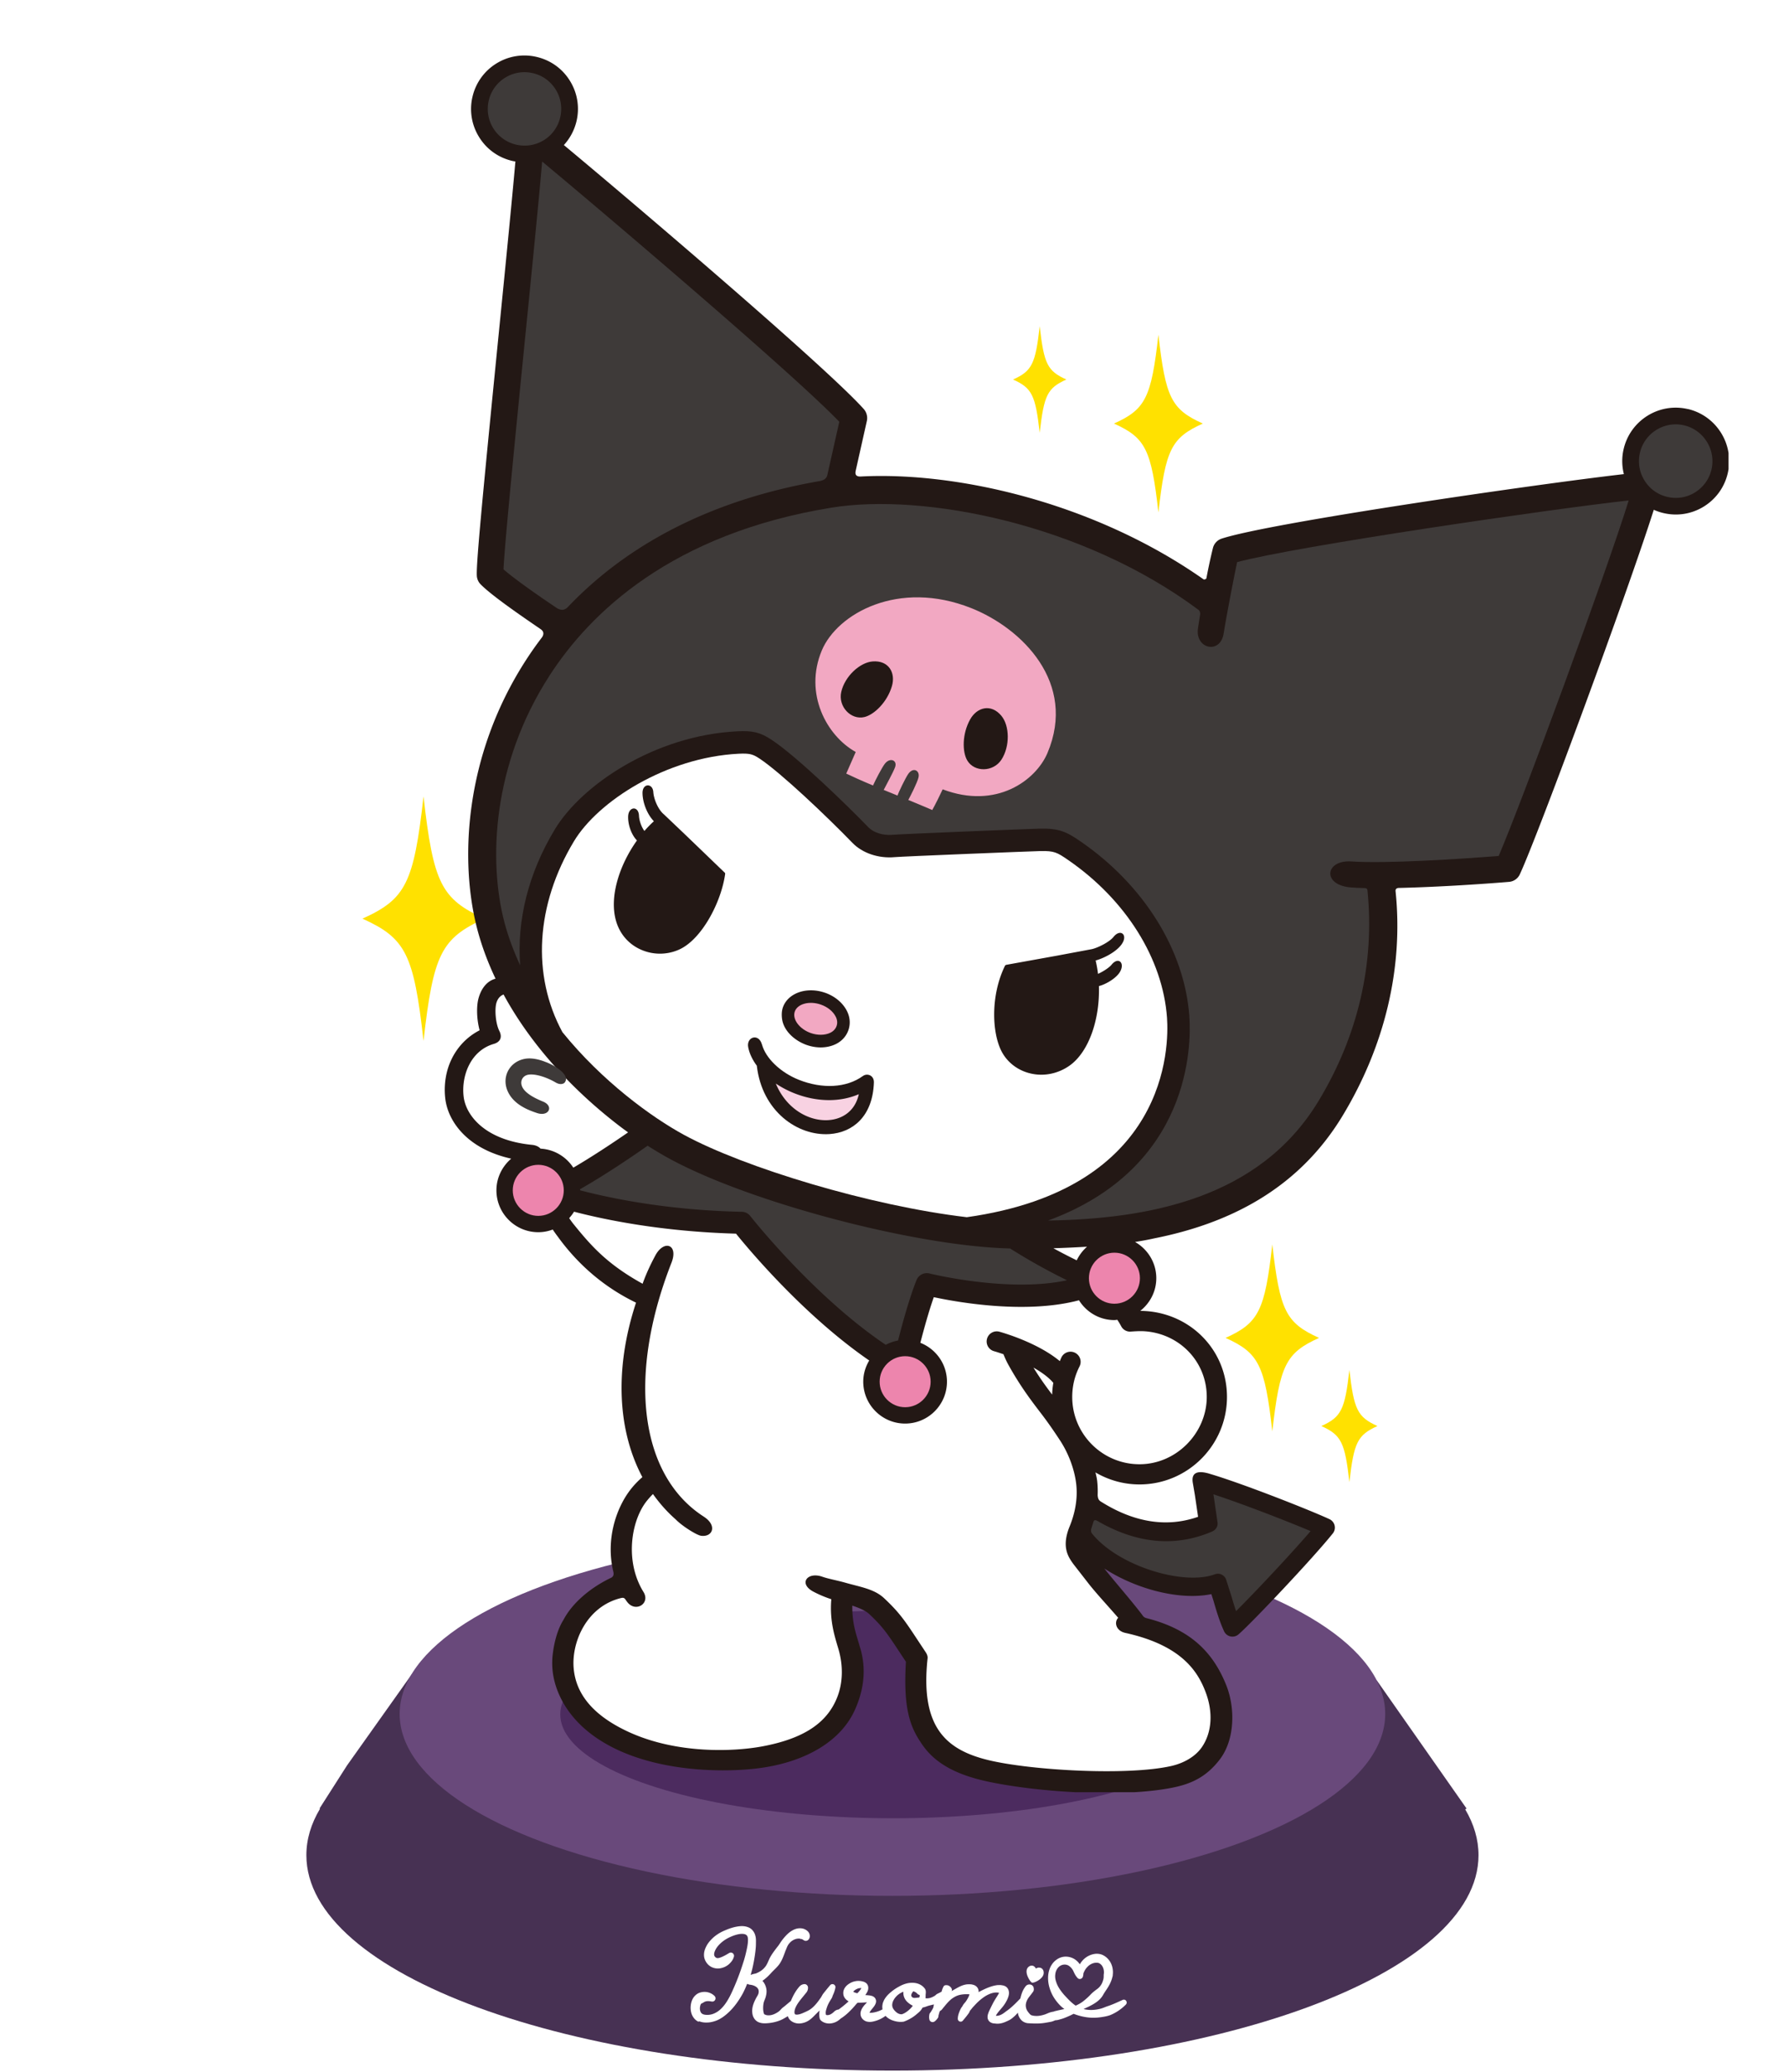 <svg width="740" height="859" viewBox="0 0 740 859" fill="none" xmlns="http://www.w3.org/2000/svg"><path fill-rule="evenodd" clip-rule="evenodd" d="M370.182 858.406c134.261 0 243.101-39.982 243.101-89.302 0-6.519-1.901-12.874-5.511-18.996l.547-.353-37.209-53.086-60.124-.372c-39.73-10.387-88.325-16.496-140.804-16.496-49.543 0-95.625 5.444-134.053 14.793l-65.392-.405-26.79 37.705-11.411 17.861.203.105c-3.705 6.198-5.658 12.637-5.658 19.244 0 49.32 108.84 89.302 243.101 89.302z" fill="#473153"/><ellipse cx="370.179" cy="710.561" rx="204.403" ry="75.411" fill="#69497B"/><path d="M289.583 837.354c1.202.656 2.477.802 3.643.766 1.166 0 2.259-.255 3.352-.62 1.093-.364 2.077-.911 2.988-1.53 3.644-2.551 6.194-6.049 8.198-9.656a39.49 39.49 0 001.895-4.226c.219.036.401.072.619.072.146.073.255.146.365.183.255.109.51.073.765.145a6.151 6.151 0 011.603.438c1.02.437 1.931 1.202 2.04 2.368.073.583-.036 1.202-.291 1.785-.146.292-.255.51-.51.911-.219.401-.437.765-.62 1.166-.765 1.567-1.457 3.28-1.202 5.393.109 1.02.583 2.405 1.931 3.243.692.4 1.203.473 1.713.583.51.073.983.073 1.457.073 1.858-.073 3.571-.365 5.247-.948.838-.291 1.64-.656 2.368-1.093.656-.401 1.348-.729 1.895-1.202.036.291.109.546.219.874a3.375 3.375 0 001.129 1.458c.474.364 1.02.619 1.53.765 1.057.328 2.15.255 3.098 0 1.931-.437 3.315-1.676 4.481-2.879l2.988-2.987a16.487 16.487 0 00-.291 2.441c0 .51 0 1.056.145 1.712.073.182.037.292.255.583.219.255.328.328.51.474.292.219.583.364.838.474 1.094.473 2.296.51 3.425.218 1.094-.255 2.077-.838 2.843-1.53.109-.073.182-.182.291-.255.073-.073.182-.109.291-.182a21.578 21.578 0 002.988-2.405 36.51 36.51 0 002.587-2.733l.583-.692.146-.146.073-.073.328-.328.073-.073c1.02 0 2.04-.036 2.951-.109.619-.036 1.202-.073 1.712 0h.11c-.11.146-.219.292-.365.474a8.949 8.949 0 01-.583.619c-.218.255-.473.474-.692.765-.437.547-.874 1.13-1.166 1.931-.146.401-.291.875-.218 1.494.036.583.328 1.239.765 1.713.437.437.947.729 1.384.874.51.146.984.183 1.348.183.766 0 1.458-.183 2.114-.365a12.564 12.564 0 003.68-1.712c.255-.183.51-.365.765-.583.729.947 1.749 1.566 2.733 1.967 1.421.51 2.805.838 4.481.62h.11c1.166-.401 2.259-.948 3.279-1.567 1.02-.62 1.931-1.385 2.842-2.186a6.25 6.25 0 001.64-2.114h.072c.62-.072 1.239-.291 1.822-.51.583-.218 1.166-.364 1.786-.51.546-.146 1.093-.255 1.676-.401-.073.292-.11.62-.146.984a1.7 1.7 0 00-.109.62c-.146.473-.365.874-.62 1.311-.182.292-.328.547-.51.838-.146.292-.473.51-.546.838-.146.656-.219 1.349 0 2.114 0 .109.073.218.145.328.328.437.948.546 1.385.218h.036c.62-.473 1.021-.984 1.349-1.494.145-.291.072-.656.182-.947l.255-.911c.109-.364.218-.692.401-.984.51-.218.801-.546 1.056-.911l1.166-1.421c.802-.947 1.64-1.894 2.66-2.696 1.02-.765 2.15-1.384 3.352-1.676 1.203-.291 2.441-.364 3.498-.328.255 0 .51 0 .765.037.11 0 .255 0 .401.036a3.979 3.979 0 01-.401 1.385c-.255.583-.583 1.129-.911 1.676l-.473.692c-.51.546-.984 1.093-1.276 1.785-.218.255-.4.51-.546.765-.328.583-.583 1.239-.838 1.895-.219.692-.437 1.385-.437 2.296 0 .218.109.473.291.619.364.292.875.255 1.166-.109l.182-.219c.656-.765 1.567-1.858 2.296-2.915.182-.291.328-.619.437-.947.583-.583.984-1.239 1.567-1.822.911-.984 1.858-2.004 2.915-2.842 1.056-.874 2.186-1.676 3.425-2.223 1.238-.583 2.587-.911 3.789-.801.291 0 .583.073.838.146.109 0 .219.072.328.109 0 .036-.073.182-.146.364-.401.911-1.275 2.114-1.967 3.316-.729 1.239-1.349 2.587-2.041 4.008a8.553 8.553 0 00-.473 1.166c-.146.437-.292.874-.256 1.567 0 .328.146.765.401 1.129.255.365.583.583.911.729.547.255 1.02.291 1.421.291 1.64.292 3.207-.182 4.482-.765.656-.291 1.312-.583 1.858-.947.583-.401 1.13-.875 1.64-1.348a16.22 16.22 0 001.822-2.077c0 .474 0 .947.109 1.457a4.978 4.978 0 001.239 2.369c.656.692 1.603 1.093 2.477 1.202h.146c1.275.073 2.514.146 3.789.109 1.239 0 2.478-.145 3.717-.364.583-.109 1.202-.219 1.822-.328.583-.109 1.166-.364 1.676-.583a.277.277 0 00.146-.073c.947.037 1.785-.328 2.659-.546 1.276-.401 2.478-.948 3.681-1.494l1.311-.656c2.332.911 4.737 1.494 7.215 1.64 1.311.072 2.623 0 3.935-.183 1.311-.182 2.623-.4 3.862-.838 2.441-.983 4.591-2.477 6.413-4.299a.837.837 0 00.182-.947c-.182-.438-.692-.62-1.13-.401-2.222 1.02-4.336 2.004-6.522 2.696-1.056.401-2.113.874-3.243 1.093a15.368 15.368 0 01-3.388.401c-1.421 0-2.842-.219-4.154-.656.875-.437 1.749-.874 2.66-1.275 2.368-1.166 4.919-2.551 6.231-5.065.692-1.202 1.53-2.259 2.222-3.498.693-1.202 1.276-2.55 1.567-4.044.328-2.004 0-4.263-1.275-6.049-.656-.91-1.494-1.676-2.551-2.186-1.056-.546-2.405-.619-3.388-.437-2.15.364-3.972 1.603-5.174 3.243-.328.437-.583.911-.838 1.384-.693-1.166-1.713-2.259-3.025-2.878-1.421-.692-3.097-.838-4.554-.401-1.458.437-2.696 1.421-3.534 2.551-1.713 2.332-1.968 5.319-1.531 7.979a16.117 16.117 0 003.316 7.251c.838 1.057 1.712 2.004 2.806 2.806.327.255.692.437 1.02.656-.948.255-1.895.437-2.842.655-.62.11-1.203.292-1.786.401-.218.073-.437.146-.619.219-.182.036-.401.073-.583.109a8.053 8.053 0 00-1.603.474c-.51.218-1.02.437-1.531.619-1.056.328-2.076.583-3.17.62-1.056.036-2.113-.073-3.097-.511h.146c-.364-.255-.583-.546-.801-.801a8.57 8.57 0 01-.729-.984c-.51-.802-.838-2.004-.62-3.17.183-1.166.802-2.259 1.531-3.17l1.093-1.421c.328-.51.838-.801.583-1.858v-.109a1.367 1.367 0 00-1.239-1.021c-1.13-.072-1.457.62-1.858 1.166a9.342 9.342 0 00-.984 1.895c-.328.838-.547 1.676-.765 2.551-1.531 1.603-3.061 3.17-4.701 4.481a31.6 31.6 0 01-1.384 1.02c-.474.365-.947.729-1.421 1.021-.947.583-1.931.911-2.842.838h-.62c0-.11.073-.255.11-.401.109-.255.255-.547.437-.802.729-1.129 1.749-2.149 2.66-3.315.437-.583.874-1.203 1.239-1.895.4-.692.728-1.421.983-2.332.11-.474.219-1.02.073-1.749a2.593 2.593 0 00-.51-1.129c-.255-.365-.619-.583-.911-.729a3.446 3.446 0 00-.838-.255c-.218-.037-.473-.073-.692-.11-.437-.036-.874 0-1.312 0-1.676.183-3.133.729-4.554 1.312-1.312.583-2.624 1.203-3.863 1.968.11-.365.219-.802.11-1.458-.073-.364-.255-.838-.62-1.202-.328-.365-.765-.583-1.093-.692a6.813 6.813 0 00-.692-.183 3.246 3.246 0 00-.619-.072c-.401-.037-.838 0-1.203 0-1.603.145-2.988.838-4.226 1.53a116.97 116.97 0 00-3.644 2.113c-.073.037-.146.073-.219.146.219-.219.401-.437.583-.656a4.97 4.97 0 00.547-.765c.182-.255.291-.547-.146-1.166h-.036c-.328-.474-.838-.802-1.421-.838-.766-.073-.984.182-1.093.474a9.17 9.17 0 00-.401.874c-.146.401-.255.838-.365 1.239-.437.218-.838.437-1.202.619-.437.219-.874.365-1.239.729-.364.364-.801.583-1.275.838-.474.219-.947.437-1.458.547-.51.109-1.056.182-1.566.109-.219 0-.438-.073-.656-.109.073-.438.109-.911.109-1.349-.036-.4.073-.801.073-1.238.036-.474-.036-.948-.255-1.349a5.27 5.27 0 00-1.858-1.639c-1.421-.765-3.024-.838-4.446-.656-1.421.219-2.732.729-3.898 1.385-1.166.619-2.296 1.348-3.316 2.222-1.057.838-2.04 1.822-2.805 3.17-.183.364-.328.729-.474 1.093-.146.365-.182.802-.255 1.239-.037.547 0 1.093.109 1.64-1.275.765-2.696 1.239-4.117 1.494-.51.109-1.057.109-1.494.109-.219 0-.364 0-.437-.037-.146 0-.183-.036-.183 0v-.182c.073-.328.328-.765.62-1.202.146-.219.328-.437.474-.62.218-.255.4-.51.619-.765.219-.255.401-.546.619-.874.183-.365.438-.729.474-1.458 0-.364-.146-.874-.437-1.202a2.192 2.192 0 00-.838-.583c-.474-.182-.838-.219-1.203-.292a40.943 40.943 0 00-1.931-.145c-.145 0-.291-.037-.401-.037.401-.51.802-1.056 1.13-1.676.182-.328.328-.692.401-1.129.073-.438.073-1.057-.255-1.64s-.875-.838-1.276-1.02c-.437-.146-.838-.219-1.202-.292-.765-.073-1.384-.109-2.223.073a6.5 6.5 0 00-2.113.802c-.656.401-1.348.874-1.858 1.639-.255.365-.51.839-.619 1.421a3.634 3.634 0 00.145 1.859c.51 1.202 1.421 1.749 2.15 2.113a.28.28 0 01.146.036l-.11.11a52.212 52.212 0 01-2.659 2.295c-.62.51-1.239.948-1.859 1.421-1.166.146-1.566.62-2.04 1.057a6.42 6.42 0 01-1.494 1.02c-.51.219-1.093.328-1.603.255a.682.682 0 01-.292-.073c-.073-.073.146.219-.036.11-.182-.11-.328-.401-.364-.765-.146-.693 0-1.494.255-2.26.218-.765.51-1.53.874-2.259.364-.728.802-1.421 1.239-2.113.219-.328.364-.729.474-1.093v-.073c.51-1.02.91-2.113 1.129-3.279.037-.292-.036-.583-.291-.802a.87.87 0 00-1.239.073 125.255 125.255 0 00-2.915 3.571c-.437.619-.729 1.348-1.203 1.931-.437.619-.874 1.239-1.348 1.822-.947 1.166-2.04 2.295-3.315 3.06-.656.365-1.312.693-1.932.948-.619.291-1.238.546-1.785.729-.583.182-1.093.291-1.567.291-.546 0-.874-.073-1.093-.328-.255-.291-.364-.911-.255-1.567.073-.655.328-1.348.656-2.004.656-1.311 1.603-2.514 2.551-3.68l1.421-1.749c.51-.583.947-1.129.947-2.186v-.146c-.073-.619-.619-1.056-1.202-.983-1.094.109-1.64.728-2.15 1.384-.51.62-.984 1.312-1.421 2.041-.656 1.093-1.203 2.259-1.676 3.425-1.239.983-2.296 1.967-3.425 2.805-.547.437-.948 1.02-1.494 1.458a8.83 8.83 0 01-1.749 1.093c-1.203.619-2.624.911-3.899.619-.291-.073-.583-.218-.838-.328-.218-.109-.473-.291-.401-.364.073-.073-.072-.292-.182-.765-.218-.984-.255-2.441 0-3.79.11-.728.365-1.202.729-2.186.291-.874.51-1.785.51-2.769 0-1.64-.729-3.316-1.931-4.445.073-.037.109-.073.182-.109.474-.256.875-.583 1.312-.948.838-.656 1.567-1.421 2.259-2.15 1.348-1.53 3.024-2.805 4.008-4.518 1.02-1.676 1.567-3.57 2.259-5.283l.073-.109c.328-.948.765-1.931 1.457-2.66a5.897 5.897 0 012.369-1.676c.838-.328 1.749-.401 2.295-.292.255.073.364.183.401.146 0 0 .182-.146.838.255l.51.328a1.113 1.113 0 001.421-.182c.692-.692.656-2.004-.146-2.879a4.094 4.094 0 00-2.623-1.238c-1.713-.146-3.061.546-4.154 1.275-1.093.765-1.967 1.712-2.769 2.66-.802.947-1.457 2.004-2.15 3.024l.073-.109c-1.202 1.566-2.405 3.06-3.316 4.627-.911 1.53-1.348 3.425-2.587 4.7-.291.328-.583.656-.947.911-.328.292-.656.547-1.02.729-.365.219-.692.437-1.093.583l-.547.255c-.182.073-.401.109-.583.146-.401.073-.765.182-1.166.291-.255.11-.51.182-.765.292h-.401c.401-1.385.802-2.769 1.093-4.154a67.297 67.297 0 001.021-6.048c.109-1.021.218-2.041.218-3.098 0-1.02.11-2.149-.255-3.388-.291-1.203-1.202-2.514-2.477-3.061-1.239-.546-2.442-.619-3.571-.51-2.223.219-4.227.911-6.158 1.749-1.931.802-3.862 2.004-5.393 3.607-.765.802-1.493 1.676-2.04 2.769-.547 1.057-1.02 2.332-.911 3.79.109 1.494.947 2.915 2.077 3.789 1.166.948 2.878 1.275 4.227 1.02a6.95 6.95 0 003.388-1.566c.875-.802 1.676-1.713 2.004-3.025.073-.255 0-.51-.109-.728a.963.963 0 00-1.348-.328l-.255.145c-1.385.839-3.025 1.713-4.227 1.968-.619.109-1.057 0-1.457-.291-.438-.328-.729-.766-.802-1.276-.182-1.093.619-2.805 1.749-4.117 1.166-1.348 2.587-2.441 4.263-3.316 1.676-.838 3.498-1.53 5.247-1.712.874-.073 1.712 0 2.295.291.583.292.948.765 1.093 1.494.146.692.11 1.603 0 2.551a25.729 25.729 0 01-.51 2.842 49.221 49.221 0 01-1.53 5.611 99.088 99.088 0 01-4.117 10.822c-.765 1.748-1.604 3.461-2.624 5.028-.984 1.566-2.222 3.024-3.643 4.044-1.458 1.02-3.061 1.64-4.81 1.603-.838 0-1.603-.145-2.15-.473-.546-.328-.874-.838-1.056-1.494-.183-.656-.183-1.458 0-2.186.073-.365.218-.693.4-.984.073-.146.328-.255.62-.401.291-.146.546-.291.801-.474.292-.145.583-.255.911-.328.656-.145 1.458-.109 2.332.073h.073c.328.073.656 0 .911-.255a.99.99 0 000-1.421c-.838-.838-2.004-1.421-3.352-1.567-1.312-.109-2.806.183-3.862 1.094a5.42 5.42 0 00-1.385 1.785 7.308 7.308 0 00-.583 1.858c-.219 1.239-.182 2.478.219 3.753.401 1.239 1.311 2.478 2.55 3.097l-.145-.401zm151.647-9.983c-1.457-1.676-2.842-3.534-3.498-5.684-.364-1.057-.51-2.15-.364-3.207.109-1.093.51-2.076 1.166-2.878 1.312-1.64 3.571-1.931 5.065-.911a5.871 5.871 0 011.858 2.113c.437.875.765 1.822 1.64 2.806l.072.073h.037v.073c.073.073.182.145.255.182 0 0 .073.036.109.073a.96.96 0 001.239-.583 4.34 4.34 0 00.219-1.348c.401-1.093.947-2.077 1.712-2.842.984-1.094 2.332-1.786 3.68-1.895.693-.037 1.203 0 1.713.255s.984.692 1.348 1.239c.692 1.093.947 2.477.692 3.862v.146c0 .51 0 1.056-.109 1.603-.146.547-.292 1.093-.51 1.603a6.58 6.58 0 01-2.15 2.769c-.984.729-1.931 1.421-2.769 2.332a29.455 29.455 0 01-2.696 2.478c-1.13.947-2.405 1.676-3.79 2.259-1.858-1.202-3.315-2.806-4.846-4.445l-.073-.073zm-63.107-1.53s.255-.328.364-.474c.073-.073.073-.146.109-.292.51.146 1.021.328 1.421.583.365.219.656.51.875.766.109.109.401.182.583.291.255.109.364.328.401.547 0 .4-.146.801-.328 1.202-.729.036-1.421.146-2.15.182h.146c-.547.037-1.13-.109-1.458-.437a1.367 1.367 0 01-.437-1.239c.073-.437.292-.838.51-1.166l-.036.037zm-8.308 4.408c.182-.437.328-.947.62-1.384.255-.474.583-.911.983-1.348.984-1.093 2.369-1.932 3.753-2.332a4.771 4.771 0 00.037 2.149 4.944 4.944 0 001.457 2.405c.656.62 1.385 1.093 2.186 1.494h.146s.182.073.255.109c-.146.183-.328.365-.473.583-.583.802-1.312 1.494-2.114 2.114-.765.583-1.567 1.093-2.441 1.348-.802.146-1.858-.219-2.587-.838-.765-.62-1.348-1.348-1.64-2.004-.291-.656-.364-1.385-.145-2.296h-.037zm-15.485-5.429c.328-.291.765-.51 1.202-.692.328-.182.948-.255 1.385-.291.473-.073.838.109.765.036 0-.146.073.255-.182.692-.401.765-1.057 1.494-1.786 2.186-.145 0-.291-.072-.437-.109-.51-.146-.984-.291-1.312-.474-.327-.182-.51-.364-.473-.291 0-.036 0-.073.036-.182a3.71 3.71 0 01.729-.875h.073zm106.869-5.794v.109-.146.037z" fill="#fff" stroke="#fff" stroke-width=".723" stroke-linecap="round" stroke-linejoin="round"/><path d="M428.116 821.579c.437.292 4.263-1.311 4.445-3.498.182-2.368-2.296-2.441-2.988-1.311 0 0-.619-2.259-2.478-1.276-2.441 1.604.656 6.049 1.057 6.085h-.036z" fill="#fff" stroke="#fff" stroke-width=".723" stroke-linecap="round" stroke-linejoin="round"/><g filter="url(#filter0_f_1016_1142)"><ellipse cx="370.472" cy="710.749" rx="138.075" ry="43.05" fill="#4C2B5F"/></g><g clip-path="url(#clip0_1016_1142)"><path d="M201.01 380.848c-17.978 8.127-21.27 14.711-25.333 50.691-4.056-35.973-7.348-42.556-25.334-50.691 17.986-8.127 21.278-14.71 25.334-50.683 4.063 35.973 7.355 42.564 25.333 50.683zm346.129 173.809c-13.765 6.221-16.277 11.254-19.388 38.785-3.103-27.531-5.623-32.571-19.388-38.785 13.765-6.213 16.285-11.261 19.388-38.784 3.111 27.523 5.623 32.563 19.388 38.784zm-48.21-379.063c-13.072 5.914-15.459 10.694-18.42 36.855-2.953-26.161-5.347-30.941-18.427-36.855 13.08-5.906 15.474-10.694 18.427-36.839 2.954 26.145 5.348 30.933 18.42 36.839zm72.43 415.603c-8.253 3.733-9.765 6.749-11.631 23.271-1.866-16.522-3.378-19.538-11.631-23.271 8.253-3.733 9.765-6.765 11.631-23.279 1.866 16.514 3.378 19.538 11.631 23.279zM442.325 157.34c-7.843 3.543-9.292 6.418-11.056 22.113-1.772-15.695-3.205-18.562-11.049-22.113 7.844-3.544 9.277-6.418 11.049-22.105 1.764 15.687 3.213 18.561 11.056 22.105z" fill="#FFE100"/><path d="M700.176 169.601c-11.891-2.811-23.838 4.567-26.665 16.451a21.847 21.847 0 00.071 10.505c-35.571 4.064-146.656 20.121-166.863 26.751a5.503 5.503 0 00-3.591 3.851 232.137 232.137 0 00-2.709 12.545c-.079.386-.898.677-1.236.441-45.03-31.61-101.958-44.714-142.199-42.596-1.756.055-2.363-.685-2.071-2.26l4.662-20.79a5.68 5.68 0 00-1.315-4.953c-15.766-17.554-95.201-85.137-124.37-109.408a22.22 22.22 0 005.237-9.875 21.994 21.994 0 00-2.709-16.734c-3.103-5.04-7.994-8.56-13.75-9.915a22.022 22.022 0 00-16.75 2.693 22.015 22.015 0 00-9.915 13.758c-.071.3-.142.606-.205.906-1.047 5.473-.039 11.056 2.914 15.828 3.095 5.04 7.985 8.545 13.734 9.9.449.11.89.172 1.339.251-1.363 15.608-4.095 43.092-6.954 71.789-7.205 72.387-9.513 97.043-8.993 100.469a5.587 5.587 0 001.606 3.119c4.568 4.599 16.065 12.529 24.815 18.506 1.315.89 1.433 2.071.567 3.378a143.39 143.39 0 00-6.686 9.497c-25.917 40.084-27.413 83.83-20.184 111.447 1.874 7.143 4.473 14.002 7.592 20.586a9.018 9.018 0 00-1.52.559c-2.749 1.339-4.639 4.181-5.576 7.709-.842 3.221-.756 8.529.496 13.12-6.591 3.363-11.481 9.442-13.474 16.939a30.841 30.841 0 00-.764 11.458c1.134 9.356 9.088 20.783 27.342 24.822-3.725 3.19-6.134 7.868-6.134 13.136 0 9.576 7.788 17.356 17.364 17.356 2.118 0 4.127-.409 5.993-1.11.693 1.04 1.378 2 2.032 2.851 8.457 11.726 19.396 21.144 32.516 27.46-9.183 27.862-7.442 53.416 2.638 72.34-2.001 1.701-3.875 3.74-5.221 5.544-6.017 8.009-9.939 20.868-6.844 33.587.299 1.315.04 2.008-.803 2.535-8.765 4.143-16.246 10.592-19.837 17.451-2.449 3.843-3.883 9.261-4.481 14.278a31.015 31.015 0 00-.118 6.174c.756 9.418 6.851 24.286 27.547 33.728 20.774 9.474 47.163 9.183 60.669 6.993 17.112-2.787 31.397-10.773 37.264-23.869 4.788-10.67 4.119-19.506 2-26.176-1.535-5.387-3.142-9.246-3.11-16.987 2.961.993 5.536 2.103 7.024 3.497 5.686 5.347 7.497 8.064 12.829 16.159 0 0 1.551 2.339 2.394 3.623-1.056 17.845 1.189 26.074 6.087 33.327 5.079 7.969 13.458 13.387 28.846 16.553 21.168 4.339 54.802 6.395 75.332 2.378 7.655-1.496 14.144-4.205 19.924-11.757 6.316-8.237 6.45-21.389 2.685-30.776-5.638-14.119-15.293-23.254-32.972-27.775-1.394-.346-1.536-.953-2.426-2.094-4.725-6.088-9.985-12.057-14.364-17.483l-.803-1.024c13.167 8.568 31.366 13.325 44.391 10.608.426 1.354.867 2.717.867 2.717 1.141 3.929 2.433 8.379 4.394 12.679a3.845 3.845 0 002.654 2.142 3.812 3.812 0 003.315-.827c5.198-4.442 30.705-31.335 39.155-41.887a3.826 3.826 0 00.74-3.269 3.888 3.888 0 00-2.119-2.622c-8.497-3.93-36.177-14.805-49.384-18.719-4.89-1.559-8.072-.937-7.331 3.599l.866 5.087s.843 5.71 1.331 9.049c-12.907 4.512-26.484 2.433-40.43-6.379-.906-.599-1.142-1.362-1.229-2.599a39.73 39.73 0 00-.197-5.859c-.11-1.039-.386-2.26-.716-3.567 5.37 3.15 11.599 4.985 18.27 4.985 20.002 0 36.288-16.27 36.288-36.28 0-20.011-16.058-35.556-35.966-35.674 4.017-3.182 6.647-8.041 6.647-13.553 0-6.45-3.575-12.025-8.804-15.018 3.126-.488 5.89-1.016 7.843-1.464 30.579-6.048 59.527-20.05 78.128-50.676 17.577-28.98 25.373-61.37 22.089-93.24-.11-.914.434-1.276 1.127-1.378 17.395-.386 37.792-1.827 45.958-2.528a5.411 5.411 0 004.457-3.134c7.584-16.309 44.927-117.55 55.558-151.114a21.639 21.639 0 004.009 1.355c5.764 1.362 11.71.401 16.742-2.701 5.024-3.111 8.56-7.986 9.922-13.766 2.804-11.86-4.575-23.822-16.466-26.657l-.016.024zM436.427 578.164c-2.481-3.276-5.04-6.796-7.749-11.198 3.268 1.85 6.268 3.984 8.237 6.331a36.048 36.048 0 00-.488 4.867zm10.198-55.669a231.502 231.502 0 01-9.686-5.008c4.606-.134 9.268-.362 13.954-.638a17.954 17.954 0 00-4.276 5.646h.008z" fill="#231815"/><path d="M418.969 517.582c9.324 5.859 17.514 10.206 23.625 13.167-24.098 5.268-56.653-2.694-57.039-2.804a4.597 4.597 0 00-5.386 2.756c-2.898 7.237-5.71 17.412-7.655 25.051-1.819.315-3.528.937-5.111 1.772-29.956-20.129-55.904-53.023-56.188-53.393a4.547 4.547 0 00-3.528-1.756c-30.484-.63-54.03-5.497-67.047-8.899 0-.157-.04-.299-.048-.457 11.388-6.473 23.594-14.899 28.043-18.041a150.466 150.466 0 009.757 5.756c33.43 17.948 101.462 35.918 140.577 36.84v.008z" fill="#3E3A39"/><path d="M386.027 572.817c0 5.835-4.757 10.576-10.576 10.576-5.82 0-10.576-4.749-10.576-10.576 0-5.828 4.748-10.577 10.576-10.577 5.827 0 10.576 4.749 10.576 10.577zm-162.752-68.749c-5.827 0-10.584-4.757-10.584-10.584 0-5.828 4.757-10.584 10.584-10.584 5.828 0 10.577 4.756 10.577 10.584 0 5.827-4.749 10.584-10.577 10.584z" fill="#ED85AD"/><path d="M224.21 476.19c-.724-.795-1.882-1.401-3.465-1.559-19.522-1.882-27.499-12.167-28.428-20.01-1.024-8.584 2.874-19.058 12.513-21.845 2.693-.78 3.607-2.772 2.299-5.363-1.575-3.119-1.961-8.828-1.268-11.458.315-1.197.875-2.103 1.481-2.686a4.412 4.412 0 011.536-.976c12.3 22.632 30.814 41.462 48.951 55.18.889.669 1.803 1.315 2.701 1.984-5.19 3.583-14.152 9.624-22.72 14.624-2.945-4.52-7.906-7.576-13.608-7.883l.008-.008zm250.181 75.695c14.623.803 26.168 12.411 26.168 27.256 0 14.844-12.513 27.893-27.901 27.893s-27.901-12.514-27.901-27.893c0-4.473 1.024-8.734 3.032-12.663a4.195 4.195 0 00-1.843-5.647 4.192 4.192 0 00-5.631 1.835c-.267.52-.464 1.087-.708 1.622-9.135-7.599-23.2-11.686-25.129-12.214a4.188 4.188 0 00-2.229 8.072c1.024.284 2.425.748 3.985 1.276.614 1.528 1.283 3.032 2.079 4.449 4.945 8.891 9.45 14.782 13.427 19.971 2.953 3.851 5.394 7.403 7.993 11.364 3.646 5.575 5.953 12.135 6.646 17.758.803 6.528-.583 12.813-2.874 18.286-3.213 8.253-.355 12.253 1.732 15.167l6.615 8.497c3.513 4.371 7.356 8.442 11.97 13.773-1.811 1.922-.842 5.434 2.93 6.261 23.396 5.158 30.153 15.978 33.437 24.83 3.032 8.174 2.536 16.53-1.732 22.648-2.607 3.733-7.293 6.537-12.797 7.749-18.168 4.04-57.834 1.788-75.537-2.449-18.034-4.323-28.421-13.986-25.358-42.233.095-.874-.275-1.764-.764-2.497l-3.095-4.67c-5.465-8.292-7.717-11.71-14.19-17.766-4.072-3.819-9.765-4.614-16.049-6.41-3.607-1.016-6.946-1.567-9.647-2.512-6.174-2.118-9.876 2.874-3.67 6.198 2.433 1.283 4.804 2.276 7.473 3.158-.756 9.103 1.449 15.498 2.977 20.719 1.89 6.449 2.055 13.852-.78 20.561-4.205 9.97-13.489 16.522-30.98 19.759-11.844 2.181-35.461 3.181-55.463-6.103-15.089-7.001-21.798-16.073-22.633-26.492-.851-10.86 5.457-25.208 19.199-28.815 1.197-.322 1.717-.362 2.331.544.197.307.41.598.63.89 3.418 4.638 9.781.771 6.82-4.056-7.852-12.679-5.166-29.405 1.22-37.572a33.448 33.448 0 012.702-3.039c2.772 3.882 5.89 7.426 9.442 10.521 2.669 2.764 8.662 6.504 10.489 6.772 4.765.67 6.938-4.205 1.095-7.961-26.507-17.097-31.752-58.268-13.34-105.234 2.984-7.639-3.166-9.671-6.718-2.961-.929 1.74-3.299 6.166-5.268 11.679-14.758-8.159-21.357-15.711-28.862-24.996a37.931 37.931 0 01-1.583-2.205c.74-.834 1.433-1.716 2.008-2.669 13.214 3.441 36.706 8.253 67.182 9.103 5.56 6.875 28.295 34.02 55.259 52.582-1.536 2.59-2.473 5.559-2.473 8.788 0 9.568 7.788 17.364 17.364 17.364s17.357-7.796 17.357-17.364c0-7.332-4.591-13.584-11.033-16.12 1.528-5.93 3.504-13.041 5.567-18.916 10.372 2.213 38.367 7.096 60.228 1.284 3.064 4.906 8.482 8.213 14.687 8.213.418 0 .796-.094 1.205-.118a28.254 28.254 0 011.63 2.701 4.14 4.14 0 003.607 2.205c1.559-.086 3.552-.275 5.686-.173h.016z" fill="#fff"/><path d="M462.255 540.49c-5.827 0-10.576-4.749-10.576-10.584s4.749-10.576 10.576-10.576c5.828 0 10.584 4.748 10.584 10.576 0 5.827-4.756 10.584-10.584 10.584z" fill="#ED85AD"/><path d="M233.279 427.885c16.513 20.396 36.973 35.28 50.549 42.659 24.924 13.506 76.931 29.334 117.204 34.075 83.648-11.757 83.884-70.812 83.041-82.695-1.748-24.46-17.065-48.904-40.973-65.363-4.631-3.205-5.804-3.851-11.584-3.732-4.757.126-56.968 2.205-60.433 2.52-6.686.606-13.38-1.67-17.49-5.915-10.317-10.654-29.705-29.129-38.635-35.012-2.685-1.74-3.906-2.173-8.615-1.945-29.965 1.528-58.252 19.64-68.276 36.304-15.884 26.381-17.546 55.534-4.788 79.104z" fill="#fff"/><path d="M507.564 262.613c-1.331 8.796-11.907 6.449-10.647-2.119.307-2.079.614-4.04.921-5.945.016-.678-.213-1.268-.591-1.63-47.99-35.847-114.297-48.66-152.318-42.462-66.488 10.78-100.319 43.808-117.006 69.654-23.862 36.942-25.319 77.025-18.711 102.202 1.645 6.221 3.89 12.151 6.552 17.876-1.418-18.538 3.331-38.036 14.324-56.259 11.104-18.475 41.415-39.029 75.679-40.745 6.41-.339 9.615.433 14.238 3.488 10.552 6.938 31.657 27.46 40.225 36.328 2.158 2.205 6.041 3.417 9.907 3.087 3.717-.331 56.023-2.426 61.055-2.56 8.221-.189 11.238 1.331 17.12 5.379 26.271 18.097 43.108 45.202 45.029 72.474.827 11.544.851 62.748-58.605 84.624 41.367-.677 87.522-8.938 112.092-49.4 16.499-27.16 23.46-57.29 20.389-87.507-.087-.771-.473-.905-1.347-.929-2.165-.055-4.142-.134-5.914-.299-11.663-1.15-10.261-11.498.685-10.734 14.018.977 45.195-1.023 61.016-2.283 9.678-22.539 44.588-117.299 53.92-147.381-32.745 3.615-137.695 18.939-162.414 25.562-.874 3.78-4.654 23.397-5.591 29.587l-.008-.008z" fill="#3E3A39"/><path d="M217.826 139.952c-3.819 38.445-8.505 85.514-8.97 96.098 4.481 3.883 13.388 10.183 22.295 16.152 1.748.89 2.913.842 4.299-.441 20.712-21.822 53.472-43.486 104.817-52.369 1.575-.378 2.575-.992 2.945-2.583 1.63-7.284 4.213-18.782 4.929-21.955-19.104-19.908-97.862-86.767-123.259-107.888-1.331 15.577-4.126 43.596-7.048 72.993l-.008-.007zm7.739-81.822a15.135 15.135 0 006.812-9.473 15.11 15.11 0 00-1.85-11.498c-2.142-3.465-5.489-5.89-9.443-6.82-3.976-.937-8.064-.283-11.529 1.86a15.111 15.111 0 00-6.811 9.441c-.945 3.961-.276 8.048 1.85 11.513 2.158 3.45 5.505 5.867 9.458 6.804 3.969.938 8.048.284 11.521-1.834l-.008.007z" fill="#3E3A39"/><path d="M380.987 322.329c-.559 2.252-3.346 7.701-4.228 9.308 4.709 1.906 8.78 3.693 9.938 4.174 1-1.733 3.496-6.733 4.323-8.576 22.223 8.458 38.635-3.686 43.462-15.049 12.301-29.075-10.497-51.7-31.641-60.094-30.209-11.97-55.551 2.323-61.945 17.537-7.521 17.916 2.008 35.43 14.057 42.124-1.182 2.716-2.796 6.339-3.93 8.953 1.811.875 6.402 3.001 11.104 4.93 1.165-2.575 3.654-7.316 4.835-8.914 2.15-2.914 5.489-1.567 4.26 1.488-.826 2.15-3.819 7.607-4.669 9.269 1.905.787 3.85 1.567 5.74 2.339.441-1.402 3.229-7.166 4.41-8.915 2.087-3.079 4.985-1.441 4.277 1.41l.007.016z" fill="#F2A8C2"/><path d="M465.373 391.29c2.552-3.748-.622-6.457-3.496-2.859-1.827 2.268-7.032 4.757-9.348 5.127-.023 0-.047.016-.078.016l-14.112 2.638-20.909 3.772c-.228.039-.472.197-.574.41-6.009 12.285-5.434 27.672-1.418 35.453 2.355 4.559 6.686 7.891 11.876 9.143 5.607 1.37 11.568.165 16.387-3.253 7.994-5.709 12.545-19.199 12.128-32.941 2.677-.63 7.316-3.236 8.836-6.064 1.968-3.654-.827-6.181-3.576-2.803-1.173 1.433-4.063 3.134-5.638 3.804a52.626 52.626 0 00-.984-5.544c3.402-.914 8.709-3.607 10.914-6.891l-.008-.008zm-164.799-29.547l-16.356-15.734-8.671-8.245h-.008c-.015-.016-.023-.04-.039-.055-2.465-1.938-4.316-6.403-4.512-9.356-.237-3.733-4.473-3.733-4.473.37 0 3.583 1.669 8.568 4.709 11.742a46.251 46.251 0 00-3.922 4.024c-1.173-1.528-2.158-4.19-2.252-6.316-.181-4.205-4.339-3.874-4.497.276-.118 3.189 1.189 7.442 3.654 9.977-7.174 10.049-11.592 23.247-8.67 33.383 1.52 5.276 5.071 9.457 9.985 11.733a19.45 19.45 0 0016.12.15c9.403-4.174 17.499-19.577 19.145-31.335a.699.699 0 00-.197-.622l-.016.008zm41.558 49.786c4.206 1.449 7.576 4.292 9.269 7.788 2.512 5.166.418 11.049-4.733 13.545-3.48 1.686-7.875 1.819-12.056.355-4.686-1.638-9.49-5.607-10.214-10.797-.213-1.583-.181-3.229.338-4.764 2.056-5.97 9.868-8.718 17.388-6.119l.008-.008z" fill="#231815"/><path d="M344.409 428.153c2.591-1.252 3.576-3.969 2.3-6.568-1.071-2.228-3.418-4.15-6.269-5.126-4.725-1.638-9.662-.3-10.765 2.906-1.11 3.181 1.953 7.276 6.67 8.922 2.82.984 5.843.937 8.064-.134z" fill="#F2A8C2"/><path d="M316.072 433.043c1.559 5.686 7.631 11.561 15.277 14.609 9.718 3.866 19.774 3.362 26.555-1.56 1.299-.953 3.165-.693 4.063.646.236.354.567 1.079.528 1.977-.473 14.214-8.875 20.813-18.436 21.443-13.237.867-27.995-9.489-30.129-28.326-1.819-2.473-3.095-5.095-3.583-7.718-.804-4.236 4.362-5.937 5.717-1.078l.008.007z" fill="#231815"/><path d="M343.693 464.362c5.418-.354 10.97-3.481 12.537-10.741-7.781 3.362-17.412 3.323-26.83-.418a41.252 41.252 0 01-7.592-3.992c4.197 10.214 13.395 15.71 21.885 15.159v-.008z" fill="#F8D2E2"/><path d="M703.081 204.141c3.465-2.142 5.898-5.497 6.835-9.466 1.914-8.159-3.165-16.38-11.332-18.341-8.166-1.922-16.396 3.15-18.333 11.324-.039.205-.102.418-.142.63-.724 3.764-.015 7.6 2.016 10.891 2.142 3.465 5.497 5.891 9.443 6.812 3.976.945 8.056.299 11.521-1.85h-.008zM453.08 635.911c10.97 13.427 37.816 21.467 50.652 16.805.977-.354 2.008-.425 2.953.048.945.456 1.599 1.157 1.922 2.142l2.102 6.56c.591 2.047 1.26 4.26 2.009 6.465 7.67-7.639 22.687-23.562 30.917-33.177-10.159-4.3-28.846-11.514-40.304-15.246.259 1.756 1.701 11.615 1.701 11.615.07.481.039.953-.079 1.386-.276 1.087-1.095 1.953-2.237 2.449-15.332 6.537-31.319 4.985-47.573-4.457-.96-.472-1.378-.362-1.645.567a71.342 71.342 0 01-.662 2.142c-.449 1.252-.315 2.016.228 2.693l.016.008zM234.144 448.896c-.772.669-2.134.771-3.67-.134-3.489-2.056-8.001-3.575-10.931-3.276-2.646.236-3.984 2.575-2.992 4.945 1.071 2.497 4.402 4.505 8.71 6.261 4.544 1.851 2.457 6.387-2.512 4.741-3.686-1.229-9.939-3.576-12.301-9.379-2.449-6.041 1.283-12.364 7.867-13.183 2.181-.26 4.985.181 7.93 1.37 3.008 1.032 10.781 5.316 7.899 8.655z" fill="#3E3A39"/><path d="M361.96 274.213c-5.34.425-11.577 6.229-13.018 12.67-1.354 6.056 4.048 11.711 9.6 10.388 4.071-.969 9.481-6.174 11.427-12.837 1.598-5.473-1.292-10.741-8.017-10.221h.008zm53.43 22.562c3.418 4.126 3.591 12.639 0 18.167-3.402 5.19-11.221 5.261-14.151.355-2.142-3.591-2.189-11.096 1.229-17.136 2.819-4.962 8.615-6.568 12.93-1.386h-.008z" fill="#231815"/></g><defs><clipPath id="clip0_1016_1142"><path fill="#fff" transform="translate(23 23)" d="M0 0h694v720H0z"/></clipPath><filter id="filter0_f_1016_1142" x="228.397" y="663.699" width="284.15" height="94.1" filterUnits="userSpaceOnUse" color-interpolation-filters="sRGB"><feFlood flood-opacity="0" result="BackgroundImageFix"/><feBlend in="SourceGraphic" in2="BackgroundImageFix" result="shape"/><feGaussianBlur stdDeviation="2" result="effect1_foregroundBlur_1016_1142"/></filter></defs></svg>